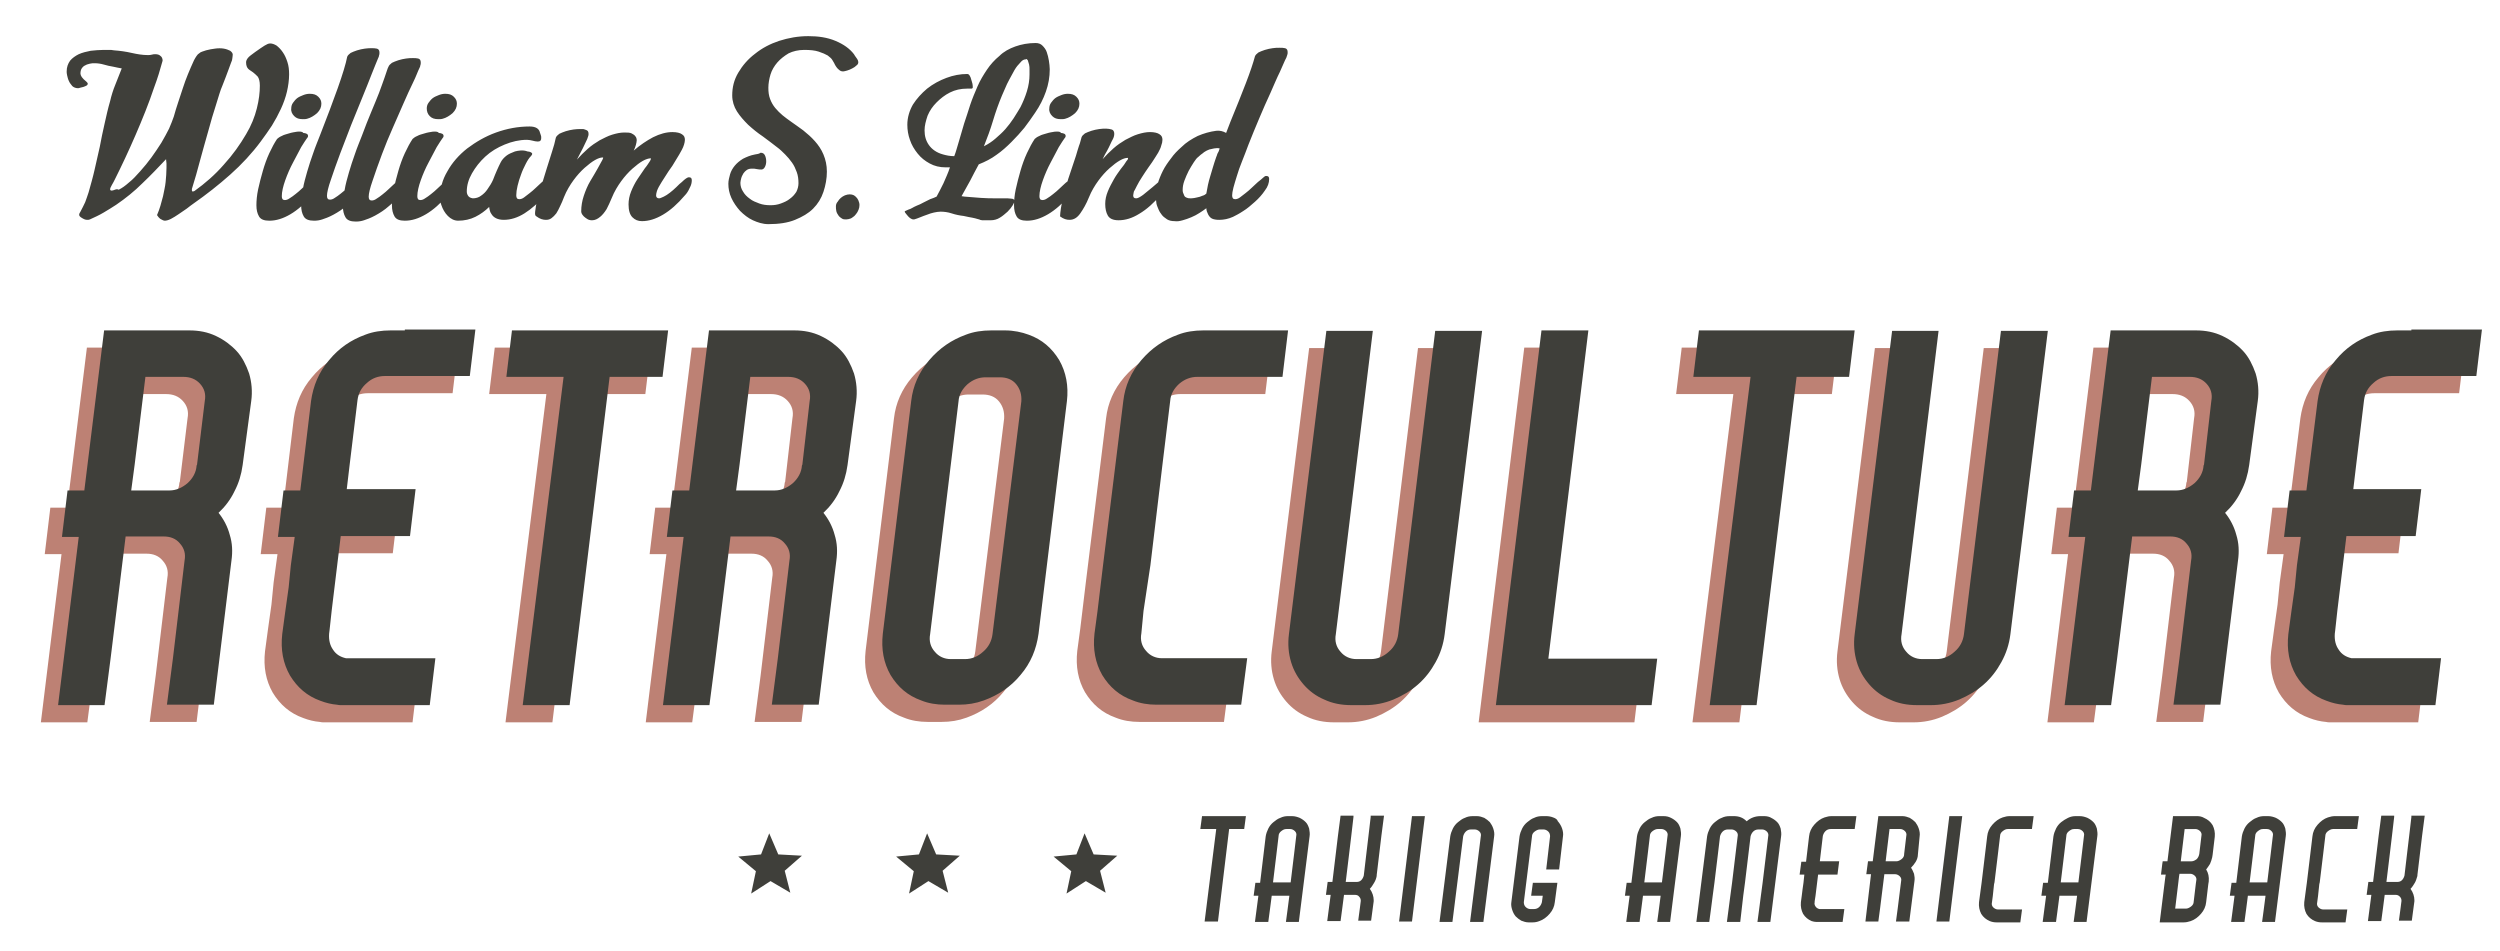 <?xml version="1.0" encoding="utf-8"?>
<!-- Generator: Adobe Illustrator 19.0.0, SVG Export Plug-In . SVG Version: 6.00 Build 0)  -->
<svg version="1.1" id="Layer_1" xmlns="http://www.w3.org/2000/svg" xmlns:xlink="http://www.w3.org/1999/xlink" x="0px" y="0px"
	 viewBox="0 0 581.1 221.1" style="enable-background:new 0 0 581.1 221.1;" xml:space="preserve">
<path style="fill:#3F3F3A;" d="M560.3,206.6c0.4-0.4,0.7-0.9,1-1.4c0.3-0.5,0.4-1,0.6-1.6c0-0.1,0-0.1,0-0.2l1.1-9.2l0.6-4.6h-3.1
	l0,0.3l-0.5,4.3l-0.5,4.2l-0.6,5.1c-0.1,0.4-0.3,0.8-0.6,1.1c-0.3,0.3-0.7,0.4-1.1,0.4h-2.5l0.8-6.6l0.5-4.2l0.5-4.3l0-0.3h-3
	l-0.6,4.6l-1.3,10.8h-1.1l-0.4,3h1.1l-0.8,6.1h3.1l0.4-3l0.4-3.1h2.5c0.4,0,0.7,0.1,1,0.4s0.4,0.6,0.4,1l-0.2,1.6l-0.4,3h3l0.6-4.5
	c0-0.1,0-0.2,0-0.3C561.2,208.4,560.9,207.4,560.3,206.6 M539.1,205.5l0.1-0.4l0.8-6.6l0.5-4.2c0-0.4,0.2-0.8,0.6-1.1
	c0.4-0.3,0.8-0.5,1.2-0.5h5.6l0.4-3h-5.5c-0.6,0-1.1,0.1-1.7,0.3c-0.9,0.3-1.7,0.9-2.4,1.7c-0.7,0.8-1.1,1.7-1.2,2.7l-1.3,10.8
	l-0.4,3l-0.2,1.5c-0.1,1,0.1,1.9,0.5,2.7c0.5,0.8,1.1,1.3,2,1.7c0.5,0.2,1,0.3,1.6,0.3h5.5l0.4-3H540c-0.4,0-0.8-0.2-1.1-0.5
	c-0.3-0.3-0.4-0.7-0.3-1.1l0.2-1.5L539.1,205.5z M527.8,198.5l-0.8,6.6h-4.1l0.8-6.6l0.5-4.2c0-0.4,0.2-0.8,0.6-1.1
	c0.4-0.3,0.7-0.5,1.2-0.5h0.9c0.5,0,0.8,0.2,1.1,0.5c0.3,0.3,0.4,0.7,0.3,1.1L527.8,198.5z M526.3,189.7c-0.6,0-1.2,0.1-1.8,0.4
	c-0.6,0.2-1.1,0.6-1.6,1c-0.5,0.4-0.9,0.9-1.2,1.5c-0.3,0.6-0.5,1.2-0.6,1.8l-1.3,10.8h-1.1l-0.4,3h1.1l-0.8,6.1h3.1l0.4-3l0.4-3.1
	h4.1l-0.4,3.1l-0.4,3h3l2.5-19.9c0.1-0.6,0-1.2-0.1-1.8c-0.2-0.6-0.4-1.1-0.8-1.5c-0.4-0.4-0.8-0.7-1.4-1c-0.5-0.2-1.1-0.4-1.8-0.4
	H526.3z M511.2,198.5L511.2,198.5c-0.1,0.5-0.3,0.9-0.6,1.2c-0.4,0.3-0.8,0.5-1.2,0.5h-2.5l0.2-1.7l0.7-5.8h2.5
	c0.4,0,0.8,0.2,1.1,0.5c0.3,0.3,0.4,0.7,0.3,1.1L511.2,198.5z M510.4,205.4L510.4,205.4l-0.5,4.2c0,0.4-0.2,0.8-0.6,1.1
	c-0.4,0.3-0.8,0.5-1.2,0.5h-2.5l0.7-5.8l0.2-1.7l0.1-0.6h2.5c0.4,0,0.8,0.2,1.1,0.5c0.3,0.3,0.4,0.7,0.3,1.1L510.4,205.4z
	 M510.7,189.7h-2.5h-3.1l-1.3,10.5h-1.1l-0.1,0.6l-0.3,2.5h1.1l-0.1,0.6l-1.3,10.5h3h2.5c0.6,0,1.1-0.1,1.7-0.3
	c0.9-0.3,1.7-0.9,2.4-1.7c0.7-0.8,1.1-1.7,1.2-2.7l0.5-4.2l0.1-0.6c0.1-1.1-0.1-2-0.6-2.8c0.3-0.4,0.6-0.8,0.9-1.3
	c0.2-0.5,0.4-1,0.5-1.5l0.1-0.6l0.5-4.2c0.1-1-0.1-1.9-0.5-2.7c-0.5-0.8-1.1-1.3-2-1.7C511.8,189.8,511.2,189.7,510.7,189.7
	 M483.9,198.5l-0.8,6.6H479l0.8-6.6l0.5-4.2c0-0.4,0.2-0.8,0.6-1.1c0.4-0.3,0.7-0.5,1.2-0.5h0.9c0.4,0,0.8,0.2,1.1,0.5
	c0.3,0.3,0.4,0.7,0.3,1.1L483.9,198.5z M482.5,189.7c-0.6,0-1.2,0.1-1.8,0.4s-1.1,0.6-1.6,1c-0.5,0.4-0.9,0.9-1.2,1.5
	c-0.3,0.6-0.5,1.2-0.6,1.8l-1.3,10.8h-1.1l-0.4,3h1.1l-0.8,6.1h3.1l0.4-3l0.4-3.1h4.1l-0.4,3.1l-0.4,3h3l2.5-19.9
	c0.1-0.6,0-1.2-0.1-1.8c-0.2-0.6-0.4-1.1-0.8-1.5c-0.4-0.4-0.8-0.7-1.4-1c-0.5-0.2-1.1-0.4-1.8-0.4H482.5z M463.5,205.5l0.1-0.4
	l0.8-6.6l0.5-4.2c0-0.4,0.2-0.8,0.6-1.1c0.4-0.3,0.7-0.5,1.2-0.5h5.6l0.4-3h-5.5c-0.6,0-1.1,0.1-1.7,0.3c-0.9,0.3-1.7,0.9-2.4,1.7
	c-0.7,0.8-1.1,1.7-1.2,2.7l-1.3,10.8l-0.4,3l-0.2,1.5c-0.1,1,0.1,1.9,0.5,2.7c0.5,0.8,1.1,1.3,2,1.7c0.5,0.2,1,0.3,1.6,0.3h5.5
	l0.4-3h-5.6c-0.4,0-0.8-0.2-1.1-0.5c-0.3-0.3-0.4-0.7-0.3-1.1l0.2-1.5L463.5,205.5z M453.1,189.7l-3,24.5h3l3-24.5H453.1z
	 M438.3,200.2l0.2-1.7l0.7-5.8h2.5c0.4,0,0.8,0.2,1.1,0.5c0.3,0.3,0.4,0.7,0.3,1.1l-0.5,4.2l0,0.1c0,0.4-0.2,0.8-0.6,1.1
	c-0.4,0.3-0.8,0.5-1.2,0.5H438.3z M446.2,194.4c0.1-0.6,0-1.2-0.2-1.8c-0.2-0.6-0.5-1.1-0.8-1.5c-0.4-0.4-0.8-0.7-1.3-1
	c-0.5-0.2-1.1-0.4-1.7-0.4h-5.6l-1.3,10.5h-1.1l-0.4,3h1.1l-1.3,11h3l0.4-3l1-8h2.5c0.4,0,0.8,0.2,1.1,0.5c0.3,0.3,0.4,0.7,0.3,1.1
	l-0.8,6.4l-0.4,3h3.1l1.2-9.4c0.1-0.6,0-1.2-0.1-1.7c-0.2-0.5-0.4-1-0.7-1.4c0.4-0.4,0.8-0.9,1.1-1.4c0.3-0.5,0.5-1.1,0.5-1.7
	L446.2,194.4z M426.7,189.7h-0.9c-0.6,0-1.1,0.1-1.7,0.3c-0.9,0.3-1.7,0.9-2.4,1.7c-0.7,0.8-1.1,1.7-1.2,2.7l-0.7,5.9h-1.1l-0.4,3
	h1.1l-0.2,1.9l-0.2,1.4l-0.2,1.6l-0.2,1.5c-0.1,1,0.1,1.9,0.5,2.7c0.5,0.8,1.1,1.3,2,1.7c0.4,0.1,0.7,0.2,1.1,0.2c0.1,0,0.2,0,0.3,0
	h0.2h2.5h3.1v0l0.4-3h-3h-2.8c-0.4-0.1-0.7-0.3-0.9-0.6c-0.2-0.3-0.3-0.6-0.2-1l0-0.2l0.2-1.3l0.6-4.9h2.5h1.7h0.3l0.4-3.1h-0.3
	h-1.7h-2.5l0.2-1.7l0.5-4.2c0.1-0.4,0.3-0.8,0.6-1.1c0.3-0.3,0.7-0.5,1.2-0.5h0.9h4.4h0.3l0.4-3H426.7z M410.1,189.7h-0.9
	c-1.2,0-2.3,0.4-3.2,1.2c-0.8-0.8-1.7-1.2-3-1.2h-0.9c-0.7,0-1.3,0.1-1.9,0.4c-0.6,0.2-1.1,0.6-1.6,1c-0.5,0.4-0.9,0.9-1.2,1.5
	s-0.5,1.2-0.6,1.8l-2.5,19.9h3l0.4-3l0.4-3.1l0.4-3l0.8-6.6l0.5-4.2c0.1-0.4,0.3-0.8,0.6-1.1c0.3-0.3,0.7-0.5,1.2-0.5h0.9
	c0.4,0,0.8,0.2,1.1,0.5c0.3,0.3,0.4,0.7,0.3,1.1l-1.3,10.8l-0.4,3l-0.8,6.1h3.1l0.7-6.1l0.4-3l1.3-10.8c0.1-0.4,0.3-0.8,0.6-1.1
	c0.3-0.3,0.7-0.5,1.2-0.5h0.9c0.4,0,0.8,0.2,1.1,0.5c0.3,0.3,0.4,0.7,0.3,1.1l-0.5,4.2l-0.8,6.6l-0.4,3l-0.4,3.1l-0.4,3h3l2.5-19.9
	c0.1-0.6,0-1.2-0.1-1.8c-0.2-0.6-0.4-1.1-0.8-1.5c-0.4-0.4-0.8-0.7-1.4-1C411.4,189.9,410.8,189.7,410.1,189.7 M387.1,198.5
	l-0.8,6.6h-4.1l0.8-6.6l0.5-4.2c0-0.4,0.2-0.8,0.6-1.1c0.4-0.3,0.8-0.5,1.2-0.5h0.9c0.4,0,0.8,0.2,1.1,0.5c0.3,0.3,0.4,0.7,0.3,1.1
	L387.1,198.5z M385.7,189.7c-0.6,0-1.2,0.1-1.8,0.4c-0.6,0.2-1.1,0.6-1.6,1c-0.5,0.4-0.9,0.9-1.2,1.5s-0.5,1.2-0.6,1.8l-1.3,10.8
	h-1.1l-0.4,3h1.1l-0.8,6.1h3.1l0.4-3l0.4-3.1h4.1l-0.4,3.1l-0.4,3h3l2.5-19.9c0.1-0.6,0-1.2-0.1-1.8c-0.2-0.6-0.4-1.1-0.8-1.5
	c-0.4-0.4-0.8-0.7-1.4-1s-1.1-0.4-1.8-0.4H385.7z M361,190c-0.5-0.2-1.1-0.3-1.6-0.3h-0.9c-0.7,0-1.3,0.1-1.9,0.4
	c-0.6,0.2-1.1,0.6-1.6,1c-0.5,0.4-0.9,0.9-1.2,1.5c-0.3,0.6-0.5,1.2-0.6,1.8l-1.9,15.3c-0.1,0.6,0,1.2,0.2,1.8
	c0.2,0.6,0.4,1,0.8,1.5c0.4,0.4,0.8,0.7,1.3,1c0.5,0.2,1.1,0.4,1.7,0.4h0.9c0.6,0,1.1-0.1,1.6-0.3c0.9-0.3,1.7-0.9,2.4-1.7
	c0.7-0.8,1.1-1.7,1.2-2.7l0.6-4.5h-0.9h-2.1h-2.7l-0.4,3h2.7l-0.2,1.5c-0.1,0.4-0.3,0.8-0.6,1.1c-0.3,0.3-0.7,0.5-1.2,0.5h-0.9
	c-0.4,0-0.8-0.2-1.1-0.5c-0.3-0.3-0.4-0.7-0.4-1.1l1.9-15.3c0-0.4,0.2-0.8,0.6-1.1c0.4-0.3,0.8-0.5,1.2-0.5h0.9
	c0.4,0,0.8,0.2,1.1,0.5c0.3,0.3,0.4,0.7,0.4,1.1l-0.9,7.7h2.1h0.9l0.9-7.7c0.1-0.6,0-1.2-0.2-1.8c-0.2-0.6-0.5-1.1-0.9-1.6
	c-0.1-0.1-0.1-0.1-0.1-0.1c0.1,0.1,0.1,0.1,0.2,0.2c0.1,0.1,0.1,0.1,0.1,0.1c0,0-0.1-0.1-0.3-0.3C362,190.5,361.6,190.2,361,190
	 M343.3,189.7h-0.9c-0.7,0-1.3,0.1-1.9,0.4c-0.6,0.2-1.1,0.6-1.6,1c-0.5,0.4-0.9,0.9-1.2,1.5s-0.5,1.2-0.6,1.8l-2.5,19.9h3l2.5-19.9
	c0.1-0.4,0.3-0.8,0.6-1.1c0.3-0.3,0.7-0.5,1.2-0.5h0.9c0.4,0,0.8,0.2,1.1,0.5c0.3,0.3,0.4,0.7,0.3,1.1l-2.5,19.9h3.1l2.5-19.9
	c0.1-0.6,0-1.2-0.2-1.8c-0.2-0.6-0.5-1.1-0.8-1.5c-0.4-0.4-0.8-0.7-1.3-1C344.5,189.9,343.9,189.7,343.3,189.7 M328.2,189.7l-3,24.5
	h3l3-24.5H328.2z M318.4,206.6c0.4-0.4,0.7-0.9,1-1.4c0.3-0.5,0.5-1,0.6-1.6c0-0.1,0-0.1,0-0.2l1.1-9.2l0.6-4.6h-3.1l0,0.3l-0.5,4.3
	l-0.5,4.2l-0.6,5.1c-0.1,0.4-0.3,0.8-0.6,1.1c-0.3,0.3-0.7,0.4-1.1,0.4h-2.5l0.8-6.6l0.5-4.2l0.5-4.3l0-0.3h-3l-0.6,4.6l-1.3,10.8
	h-1.1l-0.4,3h1.1l-0.8,6.1h3.1l0.4-3l0.4-3.1h2.5c0.4,0,0.8,0.1,1,0.4c0.3,0.3,0.4,0.6,0.4,1l-0.2,1.6l-0.4,3h3l0.6-4.5
	c0-0.1,0-0.2,0-0.3C319.3,208.4,319,207.4,318.4,206.6 M300.8,198.5l-0.8,6.6h-4.1l0.8-6.6l0.5-4.2c0-0.4,0.2-0.8,0.6-1.1
	c0.4-0.3,0.7-0.5,1.2-0.5h0.9c0.4,0,0.8,0.2,1.1,0.5c0.3,0.3,0.4,0.7,0.3,1.1L300.8,198.5z M299.4,189.7c-0.6,0-1.2,0.1-1.8,0.4
	c-0.6,0.2-1.1,0.6-1.6,1c-0.5,0.4-0.9,0.9-1.2,1.5c-0.3,0.6-0.5,1.2-0.6,1.8l-1.3,10.8h-1.1l-0.4,3h1.1l-0.8,6.1h3.1l0.4-3l0.4-3.1
	h4.1l-0.4,3.1l-0.4,3h3l2.5-19.9c0.1-0.6,0-1.2-0.1-1.8c-0.2-0.6-0.4-1.1-0.8-1.5c-0.4-0.4-0.8-0.7-1.4-1c-0.5-0.2-1.1-0.4-1.8-0.4
	H299.4z M286.3,189.7H285h-1.8h-1.8h-2l-0.4,3h3h0.7l-2.7,21.5h3.1l2.6-21.5h3.2h0.3l0.4-3H286.3z M254.2,198.6l-2.1-4.9l-1.9,4.9
	l-5.3,0.5l4.1,3.4l-1.1,5.2l4.5-2.9l4.6,2.7l-1.3-5.1l4-3.5L254.2,198.6z M217.6,198.6l-2.1-4.9l-1.9,4.9l-5.3,0.5l4.1,3.4l-1.1,5.2
	l4.5-2.9l4.6,2.7l-1.3-5.1l4-3.5L217.6,198.6z M180.9,198.6l-2.1-4.9l-1.9,4.9l-5.3,0.5l4.1,3.4l-1.1,5.2l4.5-2.9l4.6,2.7l-1.3-5.1
	l4-3.5L180.9,198.6z"/>
<path style="fill:#BD8174;" d="M556.5,80.8h-3.3c-2.1,0-4.1,0.3-5.9,1c-3.3,1.2-6.1,3.1-8.4,5.9c-2.4,2.8-3.7,6-4.2,9.5l-2.6,20.8
	h-3.9l-1.3,10.8h3.9l-0.9,6.6l-0.5,5.1l-0.8,5.7l-0.7,5.2c-0.4,3.6,0.2,6.8,1.8,9.6c1.7,2.8,4,4.8,7.1,5.9c1.3,0.5,2.6,0.8,3.8,0.9
	c0.4,0.1,0.7,0.1,0.9,0.1h0.8h8.9h10.9v-0.1l1.3-10.8h-10.8h-10c-1.3-0.3-2.3-0.9-3-2c-0.7-1-1-2.2-0.9-3.7l0.1-0.8l0.5-4.6
	l2.1-17.3h9h6.1h1l1.3-10.9h-1h-6.1H543l0.7-5.9l1.8-14.8c0.2-1.6,0.9-2.9,2.2-4c1.2-1.1,2.6-1.6,4.2-1.6h3.2h15.5h1l1.3-10.8H556.5
	z M492.9,118l0.8-6l2.5-20.4h8.8c1.6,0,2.9,0.5,3.9,1.6c1,1.1,1.4,2.4,1.1,4l-1.7,14.8l-0.1,0.2c-0.1,1.6-0.9,3-2.1,4.1
	c-1.3,1.1-2.7,1.7-4.2,1.7H492.9z M520.8,97.2c0.3-2.2,0.1-4.4-0.5-6.4c-0.7-2-1.6-3.8-2.9-5.2c-1.3-1.4-2.9-2.6-4.8-3.5
	c-1.9-0.9-3.9-1.3-6.2-1.3h-19.8L482,118h-3.9l-1.3,10.8h3.9l-4.8,39.1h10.8l1.4-10.8l3.5-28.4h8.9c1.5,0,2.8,0.5,3.7,1.6
	c1,1.1,1.4,2.4,1.1,4l-2.7,22.7l-1.4,10.8h10.9l4.1-33.5c0.3-2.1,0.2-4.1-0.4-6c-0.5-1.9-1.4-3.6-2.6-5.1c1.5-1.4,2.8-3.1,3.7-5
	c1-1.9,1.6-3.9,1.9-6.1L520.8,97.2z M444.8,167.9c2.2,0,4.4-0.4,6.6-1.3c2.1-0.9,4-2,5.7-3.5c1.7-1.5,3-3.2,4.1-5.2
	c1.1-2,1.8-4.1,2.1-6.5l8.7-70.5h-10.9l-8.6,70.5c-0.2,1.6-0.9,3-2.2,4.1c-1.2,1.1-2.6,1.7-4.2,1.7h-3.3c-1.5,0-2.8-0.6-3.7-1.7
	c-1-1.1-1.4-2.5-1.1-4.1l8.6-70.5h-10.8l-8.7,70.5c-0.3,2.3-0.1,4.5,0.5,6.5c0.6,2,1.6,3.7,2.9,5.2c1.3,1.5,2.9,2.7,4.8,3.5
	c1.9,0.9,4,1.3,6.3,1.3H444.8z M414.9,80.8h-4.3h-6.4h-6.3h-7l-1.3,10.8h10.8h2.5l-9.5,76.3h10.9l9.3-76.3h11.2h1l1.3-10.8H414.9z
	 M343.7,167.9h36.2l1.3-10.8h-25.3l9.3-76.3h-10.9L343.7,167.9z M313.3,167.9c2.2,0,4.4-0.4,6.6-1.3c2.1-0.9,4-2,5.7-3.5
	c1.7-1.5,3-3.2,4.1-5.2c1.1-2,1.8-4.1,2.1-6.5l8.7-70.5h-10.9l-8.6,70.5c-0.2,1.6-0.9,3-2.2,4.1c-1.2,1.1-2.6,1.7-4.2,1.7h-3.3
	c-1.5,0-2.8-0.6-3.7-1.7c-1-1.1-1.4-2.5-1.1-4.1l8.6-70.5h-10.8l-8.7,70.5c-0.3,2.3-0.1,4.5,0.5,6.5c0.6,2,1.6,3.7,2.9,5.2
	c1.3,1.5,2.9,2.7,4.8,3.5c1.9,0.9,4,1.3,6.3,1.3H313.3z M263.2,136.7l0.2-1.3l2.8-23.4l1.8-14.8c0.1-1.6,0.9-2.9,2.1-4
	c1.3-1.1,2.7-1.6,4.2-1.6h19.8l1.3-10.8h-19.7c-2.1,0-4.1,0.3-5.9,1c-3.3,1.2-6.1,3.1-8.5,5.9c-2.4,2.8-3.8,6-4.2,9.5l-4.7,38.1
	l-1.3,10.8l-0.7,5.2c-0.4,3.6,0.2,6.8,1.8,9.6c1.7,2.8,4,4.8,7.1,5.9c1.7,0.7,3.6,1,5.5,1h19.7l1.4-10.8h-19.8
	c-1.5,0-2.8-0.6-3.7-1.7c-1-1.1-1.4-2.5-1.1-4.1l0.5-5.2L263.2,136.7z M226.7,151.4c-0.2,1.6-0.9,3-2.2,4.1
	c-1.2,1.1-2.6,1.7-4.2,1.7H217c-1.5,0-2.8-0.6-3.7-1.7c-1-1.1-1.4-2.5-1.1-4.1l6.6-54.1c0.1-1.6,0.9-2.9,2.1-4
	c1.3-1.1,2.7-1.6,4.2-1.6h3.3c1.6,0,2.9,0.5,3.8,1.6c0.9,1.1,1.3,2.4,1.2,4L226.7,151.4z M229.6,80.8h-3.2c-2.1,0-4.1,0.3-5.9,1
	c-3.3,1.2-6.1,3.1-8.5,5.9c-2.4,2.8-3.8,6-4.2,9.5l-6.6,54.1c-0.4,3.6,0.2,6.8,1.8,9.6c1.7,2.8,4,4.8,7.1,5.9c1.7,0.7,3.6,1,5.5,1
	h3.3c2,0,3.9-0.3,5.8-1c3.3-1.2,6.2-3.1,8.5-5.9c2.4-2.8,3.7-6,4.2-9.6l6.6-54.1c0.4-3.5-0.2-6.7-1.8-9.5c-1.7-2.8-4-4.8-7.1-5.9
	C233.5,81.2,231.6,80.8,229.6,80.8 M167.1,118l0.8-6l2.5-20.4h8.8c1.6,0,2.9,0.5,3.9,1.6c1,1.1,1.4,2.4,1.1,4l-1.7,14.8l-0.1,0.2
	c-0.1,1.6-0.9,3-2.1,4.1c-1.3,1.1-2.7,1.7-4.2,1.7H167.1z M195,97.2c0.3-2.2,0.1-4.4-0.5-6.4c-0.7-2-1.6-3.8-2.9-5.2
	c-1.3-1.4-2.9-2.6-4.8-3.5c-1.9-0.9-3.9-1.3-6.2-1.3h-19.8l-4.6,37.2h-3.9l-1.3,10.8h3.9l-4.8,39.1h10.8l1.4-10.8l3.5-28.4h8.9
	c1.5,0,2.8,0.5,3.7,1.6c1,1.1,1.4,2.4,1.1,4l-2.7,22.7l-1.4,10.8h10.9l4.1-33.5c0.3-2.1,0.2-4.1-0.4-6c-0.5-1.9-1.4-3.6-2.6-5.1
	c1.5-1.4,2.8-3.1,3.7-5c1-1.9,1.6-3.9,1.9-6.1L195,97.2z M139.1,80.8h-4.3h-6.4H122h-7l-1.3,10.8h10.8h2.5l-9.5,76.3h10.9l9.3-76.3
	H149h1l1.3-10.8H139.1z M90.1,80.8h-3.3c-2.1,0-4.1,0.3-5.9,1c-3.3,1.2-6.1,3.1-8.4,5.9c-2.4,2.8-3.7,6-4.2,9.5L65.8,118h-3.9
	l-1.3,10.8h3.9l-0.9,6.6l-0.5,5.1l-0.8,5.7l-0.7,5.2c-0.4,3.6,0.2,6.8,1.8,9.6c1.7,2.8,4,4.8,7.1,5.9c1.3,0.5,2.6,0.8,3.8,0.9
	c0.4,0.1,0.7,0.1,0.9,0.1h0.8H85h10.9v-0.1l1.3-10.8H86.4h-10c-1.3-0.3-2.3-0.9-3-2c-0.7-1-1-2.2-0.9-3.7l0.1-0.8l0.5-4.6l2.1-17.3
	h9h6.1h1l1.3-10.9h-1h-6.1h-8.9l0.7-5.9l1.8-14.8c0.2-1.6,0.9-2.9,2.2-4c1.2-1.1,2.6-1.6,4.2-1.6h3.2h15.5h1l1.3-10.8H90.1z
	 M26.5,118l0.8-6l2.5-20.4h8.8c1.6,0,2.9,0.5,3.9,1.6c1,1.1,1.4,2.4,1.1,4L41.8,112l-0.1,0.2c-0.1,1.6-0.9,3-2.1,4.1
	c-1.3,1.1-2.7,1.7-4.2,1.7H26.5z M54.4,97.2c0.3-2.2,0.1-4.4-0.5-6.4c-0.7-2-1.6-3.8-2.9-5.2c-1.3-1.4-2.9-2.6-4.8-3.5
	c-1.9-0.9-3.9-1.3-6.2-1.3H20.2L15.6,118h-3.9l-1.3,10.8h3.9l-4.8,39.1h10.8l1.4-10.8l3.5-28.4h8.9c1.5,0,2.8,0.5,3.7,1.6
	c1,1.1,1.4,2.4,1.1,4l-2.7,22.7l-1.4,10.8h10.9l4.1-33.5c0.3-2.1,0.2-4.1-0.4-6c-0.5-1.9-1.4-3.6-2.6-5.1c1.5-1.4,2.8-3.1,3.7-5
	c1-1.9,1.6-3.9,1.9-6.1L54.4,97.2z"/>
<path id="XMLID_285_" style="fill:#3F3F3A;" d="M560.5,76.8h-3.3c-2.1,0-4.1,0.3-5.9,1c-3.3,1.2-6.1,3.1-8.4,5.9
	c-2.4,2.8-3.7,6-4.2,9.5l-2.6,20.8h-3.9l-1.3,10.8h3.9l-0.9,6.6l-0.5,5.1l-0.8,5.7l-0.7,5.2c-0.4,3.6,0.2,6.8,1.8,9.6
	c1.7,2.8,4,4.8,7.1,5.9c1.3,0.5,2.6,0.8,3.8,0.9c0.4,0.1,0.7,0.1,0.9,0.1h0.8h8.9h10.9v-0.1l1.3-10.8h-10.8h-10
	c-1.3-0.3-2.3-0.9-3-2c-0.7-1-1-2.2-0.9-3.7l0.1-0.8l0.5-4.6l2.1-17.3h9h6.1h1l1.3-10.9h-1h-6.1H547l0.7-5.9l1.8-14.8
	c0.2-1.6,0.9-2.9,2.2-4c1.2-1.1,2.6-1.6,4.2-1.6h3.2h15.5h1l1.3-10.8H560.5z M496.9,114l0.8-6l2.5-20.4h8.8c1.6,0,2.9,0.5,3.9,1.6
	c1,1.1,1.4,2.4,1.1,4l-1.7,14.8l-0.1,0.2c-0.1,1.6-0.9,3-2.1,4.1c-1.3,1.1-2.7,1.7-4.2,1.7H496.9z M524.8,93.2
	c0.3-2.2,0.1-4.4-0.5-6.4c-0.7-2-1.6-3.8-2.9-5.2c-1.3-1.4-2.9-2.6-4.8-3.5c-1.9-0.9-3.9-1.3-6.2-1.3h-19.8L486,114h-3.9l-1.3,10.8
	h3.9l-4.8,39.1h10.8l1.4-10.8l3.5-28.4h8.9c1.5,0,2.8,0.5,3.7,1.6c1,1.1,1.4,2.4,1.1,4l-2.7,22.7l-1.4,10.8h10.9l4.1-33.5
	c0.3-2.1,0.2-4.1-0.4-6c-0.5-1.9-1.4-3.6-2.6-5.1c1.5-1.4,2.8-3.1,3.7-5c1-1.9,1.6-3.9,1.9-6.1L524.8,93.2z M448.8,163.9
	c2.2,0,4.4-0.4,6.6-1.3c2.1-0.9,4-2,5.7-3.5c1.7-1.5,3-3.2,4.1-5.2c1.1-2,1.8-4.1,2.1-6.5l8.7-70.5h-10.9l-8.6,70.5
	c-0.2,1.6-0.9,3-2.2,4.1c-1.2,1.1-2.6,1.7-4.2,1.7h-3.3c-1.5,0-2.8-0.6-3.7-1.7c-1-1.1-1.4-2.5-1.1-4.1l8.6-70.5h-10.8l-8.7,70.5
	c-0.3,2.3-0.1,4.5,0.5,6.5c0.6,2,1.6,3.7,2.9,5.2c1.3,1.5,2.9,2.7,4.8,3.5c1.9,0.9,4,1.3,6.3,1.3H448.8z M418.9,76.8h-4.3h-6.4h-6.3
	h-7l-1.3,10.8h10.8h2.5l-9.5,76.3h10.9l9.3-76.3h11.2h1l1.3-10.8H418.9z M347.7,163.9h36.2l1.3-10.8h-25.3l9.3-76.3h-10.9
	L347.7,163.9z M317.3,163.9c2.2,0,4.4-0.4,6.6-1.3c2.1-0.9,4-2,5.7-3.5c1.7-1.5,3-3.2,4.1-5.2c1.1-2,1.8-4.1,2.1-6.5l8.7-70.5h-10.9
	l-8.6,70.5c-0.2,1.6-0.9,3-2.2,4.1c-1.2,1.1-2.6,1.7-4.2,1.7h-3.3c-1.5,0-2.8-0.6-3.7-1.7c-1-1.1-1.4-2.5-1.1-4.1l8.6-70.5h-10.8
	l-8.7,70.5c-0.3,2.3-0.1,4.5,0.5,6.5c0.6,2,1.6,3.7,2.9,5.2c1.3,1.5,2.9,2.7,4.8,3.5c1.9,0.9,4,1.3,6.3,1.3H317.3z M267.2,132.7
	l0.2-1.3l2.8-23.4l1.8-14.8c0.1-1.6,0.9-2.9,2.1-4c1.3-1.1,2.7-1.6,4.2-1.6h19.8l1.3-10.8h-19.7c-2.1,0-4.1,0.3-5.9,1
	c-3.3,1.2-6.1,3.1-8.5,5.9c-2.4,2.8-3.8,6-4.2,9.5l-4.7,38.1l-1.3,10.8l-0.7,5.2c-0.4,3.6,0.2,6.8,1.8,9.6c1.7,2.8,4,4.8,7.1,5.9
	c1.7,0.7,3.6,1,5.5,1h19.7l1.4-10.8h-19.8c-1.5,0-2.8-0.6-3.7-1.7c-1-1.1-1.4-2.5-1.1-4.1l0.5-5.2L267.2,132.7z M230.7,147.4
	c-0.2,1.6-0.9,3-2.2,4.1c-1.2,1.1-2.6,1.7-4.2,1.7H221c-1.5,0-2.8-0.6-3.7-1.7c-1-1.1-1.4-2.5-1.1-4.1l6.6-54.1
	c0.1-1.6,0.9-2.9,2.1-4c1.3-1.1,2.7-1.6,4.2-1.6h3.3c1.6,0,2.9,0.5,3.8,1.6c0.9,1.1,1.3,2.4,1.2,4L230.7,147.4z M233.6,76.8h-3.2
	c-2.1,0-4.1,0.3-5.9,1c-3.3,1.2-6.1,3.1-8.5,5.9c-2.4,2.8-3.8,6-4.2,9.5l-6.6,54.1c-0.4,3.6,0.2,6.8,1.8,9.6c1.7,2.8,4,4.8,7.1,5.9
	c1.7,0.7,3.6,1,5.5,1h3.3c2,0,3.9-0.3,5.8-1c3.3-1.2,6.2-3.1,8.5-5.9c2.4-2.8,3.7-6,4.2-9.6l6.6-54.1c0.4-3.5-0.2-6.7-1.8-9.5
	c-1.7-2.8-4-4.8-7.1-5.9C237.5,77.2,235.6,76.8,233.6,76.8 M171.1,114l0.8-6l2.5-20.4h8.8c1.6,0,2.9,0.5,3.9,1.6
	c1,1.1,1.4,2.4,1.1,4l-1.7,14.8l-0.1,0.2c-0.1,1.6-0.9,3-2.1,4.1c-1.3,1.1-2.7,1.7-4.2,1.7H171.1z M199,93.2
	c0.3-2.2,0.1-4.4-0.5-6.4c-0.7-2-1.6-3.8-2.9-5.2c-1.3-1.4-2.9-2.6-4.8-3.5c-1.9-0.9-3.9-1.3-6.2-1.3h-19.8l-4.6,37.2h-3.9
	l-1.3,10.8h3.9l-4.8,39.1h10.8l1.4-10.8l3.5-28.4h8.9c1.5,0,2.8,0.5,3.7,1.6c1,1.1,1.4,2.4,1.1,4l-2.7,22.7l-1.4,10.8h10.9l4.1-33.5
	c0.3-2.1,0.2-4.1-0.4-6c-0.5-1.9-1.4-3.6-2.6-5.1c1.5-1.4,2.8-3.1,3.7-5c1-1.9,1.6-3.9,1.9-6.1L199,93.2z M143.1,76.8h-4.3h-6.4H126
	h-7l-1.3,10.8h10.8h2.5l-9.5,76.3h10.9l9.3-76.3H153h1l1.3-10.8H143.1z M94.1,76.8h-3.3c-2.1,0-4.1,0.3-5.9,1
	c-3.3,1.2-6.1,3.1-8.4,5.9c-2.4,2.8-3.7,6-4.2,9.5L69.8,114h-3.9l-1.3,10.8h3.9l-0.9,6.6l-0.5,5.1l-0.8,5.7l-0.7,5.2
	c-0.4,3.6,0.2,6.8,1.8,9.6c1.7,2.8,4,4.8,7.1,5.9c1.3,0.5,2.6,0.8,3.8,0.9c0.4,0.1,0.7,0.1,0.9,0.1h0.8H89h10.9v-0.1l1.3-10.8H90.4
	h-10c-1.3-0.3-2.3-0.9-3-2c-0.7-1-1-2.2-0.9-3.7l0.1-0.8l0.5-4.6l2.1-17.3h9h6.1h1l1.3-10.9h-1h-6.1h-8.9l0.7-5.9l1.8-14.8
	c0.2-1.6,0.9-2.9,2.2-4c1.2-1.1,2.6-1.6,4.2-1.6h3.2h15.5h1l1.3-10.8H94.1z M30.5,114l0.8-6l2.5-20.4h8.8c1.6,0,2.9,0.5,3.9,1.6
	c1,1.1,1.4,2.4,1.1,4L45.8,108l-0.1,0.2c-0.1,1.6-0.9,3-2.1,4.1c-1.3,1.1-2.7,1.7-4.2,1.7H30.5z M58.4,93.2c0.3-2.2,0.1-4.4-0.5-6.4
	c-0.7-2-1.6-3.8-2.9-5.2c-1.3-1.4-2.9-2.6-4.8-3.5c-1.9-0.9-3.9-1.3-6.2-1.3H24.2L19.6,114h-3.9l-1.3,10.8h3.9l-4.8,39.1h10.8
	l1.4-10.8l3.5-28.4h8.9c1.5,0,2.8,0.5,3.7,1.6c1,1.1,1.4,2.4,1.1,4l-2.7,22.7l-1.4,10.8h10.9l4.1-33.5c0.3-2.1,0.2-4.1-0.4-6
	c-0.5-1.9-1.4-3.6-2.6-5.1c1.5-1.4,2.8-3.1,3.7-5c1-1.9,1.6-3.9,1.9-6.1L58.4,93.2z"/>
<path style="fill:#3F3F3A;" d="M275.2,45.3c-0.2-0.4-0.3-0.7-0.3-1.1c0-0.7,0.1-1.4,0.4-2.2c0.3-0.8,0.6-1.5,1-2.3
	c0.4-0.7,0.8-1.4,1.2-2s0.7-1,1-1.2c0.4-0.4,0.8-0.7,1.1-0.9c0.3-0.3,0.6-0.4,0.9-0.6c0.3-0.1,0.6-0.3,0.8-0.3
	c0.3-0.1,0.6-0.1,0.9-0.2c0.5-0.1,0.9-0.1,1.3,0c-0.1,0.3-0.2,0.7-0.4,1s-0.2,0.6-0.4,1c-0.6,1.7-1,3.2-1.4,4.5s-0.7,2.7-0.9,4
	c-0.2,0.2-0.5,0.4-0.9,0.5c-0.4,0.2-0.8,0.3-1.3,0.4c-0.4,0.1-0.9,0.2-1.3,0.2c-0.4,0-0.7,0-0.9-0.1
	C275.6,45.9,275.3,45.7,275.2,45.3 M289.6,19.3c-1,2.6-2.2,5.6-3.6,9l-1,2.6c-0.7-0.4-1.5-0.6-2.3-0.5c-1.5,0.2-2.9,0.6-4.3,1.2
	c-1.4,0.7-2.7,1.5-3.8,2.6c-0.9,0.8-1.7,1.6-2.4,2.6c-0.7,0.9-1.4,1.9-1.9,2.9c-0.5,1-0.9,2-1.2,3c-0.3,1-0.4,2-0.4,2.9
	c0,0.3,0,0.5,0,0.8c0,0.3,0.1,0.6,0.1,0.9c0.1,0.5,0.3,0.9,0.5,1.4c0.2,0.5,0.5,0.9,0.8,1.3c0.3,0.4,0.8,0.7,1.2,1
	c0.5,0.3,1.1,0.4,1.7,0.4c0.6,0.1,1.2,0,1.9-0.2c0.7-0.2,1.3-0.4,2-0.7s1.3-0.6,1.9-1s1.1-0.7,1.6-1.1c0,0.5,0.2,1,0.4,1.4
	c0.2,0.4,0.5,0.8,0.9,1c0.4,0.2,1,0.3,1.7,0.3c1,0,2.1-0.2,3.2-0.7c0.6-0.3,1.4-0.7,2.3-1.3c1-0.6,1.9-1.4,2.8-2.2
	c0.9-0.8,1.7-1.7,2.3-2.6c0.7-0.9,1-1.8,1-2.7c0-0.5-0.2-0.7-0.7-0.7c-0.2,0-0.4,0.1-0.7,0.4c-0.3,0.3-0.7,0.6-1.2,1
	c-0.4,0.4-0.9,0.8-1.4,1.3c-0.5,0.5-1,0.9-1.5,1.3c-0.5,0.4-0.9,0.7-1.3,1c-0.4,0.3-0.8,0.4-1.1,0.4c-0.5,0-0.7-0.3-0.7-0.9
	c0-0.4,0.1-1,0.3-1.8c0.2-0.8,0.5-1.7,0.8-2.7c0.3-1,0.7-2.2,1.2-3.4c0.5-1.2,1-2.6,1.5-3.9c0.8-2,1.6-4,2.5-6.1s1.7-4,2.6-5.9
	c0.8-1.8,1.5-3.5,2.2-4.9c0.7-1.5,1.1-2.6,1.5-3.3c0.1-0.2,0.1-0.4,0.2-0.6c0.1-0.2,0.1-0.4,0.1-0.7c0-0.5-0.2-0.8-0.6-0.9
	c-0.4-0.1-0.8-0.1-1.3-0.1c-0.5,0-1,0-1.6,0.1s-1.2,0.2-1.8,0.4c-0.6,0.2-1.1,0.4-1.5,0.6c-0.4,0.3-0.7,0.6-0.8,0.9
	C291.3,14.6,290.6,16.7,289.6,19.3 M270,41.7c-0.6,0.5-1.3,1.1-2.1,1.8c-0.7,0.6-1.5,1.2-2.2,1.8c-0.7,0.5-1.2,0.8-1.6,0.8
	c-0.5,0-0.7-0.2-0.7-0.7c0-0.2,0.1-0.4,0.1-0.6c0-0.2,0.1-0.4,0.3-0.7c0.3-0.6,0.6-1.2,1-1.9c0.4-0.7,0.9-1.4,1.4-2.2
	c0.5-0.7,1-1.5,1.6-2.3c0.5-0.8,1-1.5,1.4-2.2c0.3-0.6,0.6-1.1,0.7-1.6c0.2-0.5,0.3-1,0.3-1.4c0-0.6-0.2-1-0.7-1.3
	c-0.4-0.3-1.2-0.5-2.2-0.5c-0.9,0-1.8,0.2-2.8,0.5c-1,0.3-1.9,0.8-2.9,1.3c-1,0.6-1.9,1.2-2.8,2c-0.9,0.8-1.7,1.6-2.5,2.5
	c0.3-0.7,0.7-1.4,1-1.9c0.3-0.6,0.6-1.1,0.8-1.6c0.2-0.4,0.4-0.9,0.6-1.2c0.2-0.4,0.3-0.8,0.3-1.2c0-0.5-0.2-0.9-0.6-1
	s-0.8-0.2-1.3-0.2c-0.4,0-1,0-1.6,0.1c-0.6,0.1-1.2,0.2-1.8,0.4s-1.1,0.4-1.5,0.6c-0.4,0.3-0.7,0.6-0.8,0.9c-0.2,0.6-0.3,1.3-0.6,2
	c-0.2,0.7-0.5,1.5-0.7,2.3c-0.7,2.1-1.3,3.9-1.8,5.4c-0.5,1.6-0.8,2.9-1.1,4c-0.3,1.1-0.5,2.1-0.6,2.8c-0.1,0.8-0.2,1.4-0.2,1.9
	c0.8,0.6,1.5,0.8,2.2,0.8c1,0,1.8-0.5,2.5-1.5c0.7-1,1.4-2.2,2-3.7c0.6-1.5,1.4-2.8,2.2-3.9c0.8-1.1,1.7-2.1,2.6-2.9
	c0.9-0.8,1.7-1.4,2.4-1.8c0.7-0.4,1.3-0.6,1.8-0.6c0.1,0,0.1,0,0.1,0.1c0,0.2-0.1,0.4-0.4,0.7c-0.3,0.5-0.7,1.1-1.3,1.8
	c-0.5,0.7-1.1,1.5-1.6,2.4s-1,1.8-1.4,2.8c-0.4,1-0.6,1.9-0.6,2.9c0,1.1,0.2,2,0.6,2.7c0.4,0.7,1.2,1.1,2.5,1.1
	c1.6,0,3.2-0.5,4.8-1.5c1.7-1,3.4-2.5,5.1-4.5c0.4-0.4,0.8-1,1.1-1.7c0.4-0.7,0.5-1.3,0.5-1.8c0-0.5-0.2-0.7-0.7-0.7
	C271,40.9,270.6,41.2,270,41.7 M245.2,30.6c-0.6,0.1-1.3,0.2-1.9,0.4c-0.6,0.2-1.2,0.3-1.7,0.6c-0.5,0.2-0.9,0.5-1.1,0.7
	c-0.6,0.9-1.2,2-1.8,3.3c-0.6,1.3-1.1,2.7-1.5,4.1c-0.4,1.4-0.8,2.9-1.1,4.3c-0.3,1.4-0.4,2.7-0.4,3.7c0,1.1,0.2,1.9,0.6,2.6
	c0.4,0.7,1.2,1,2.4,1c1.6,0,3.2-0.5,4.9-1.5c1.7-1,3.4-2.5,5.1-4.5c0.2-0.2,0.4-0.5,0.6-0.8c0.2-0.3,0.4-0.6,0.5-1
	c0.2-0.3,0.3-0.6,0.4-0.9s0.1-0.6,0.1-0.8c0-0.5-0.2-0.7-0.7-0.7c-0.2,0-0.4,0.1-0.7,0.4c-0.3,0.3-0.7,0.6-1.2,1
	c-0.4,0.4-0.9,0.8-1.4,1.3c-0.5,0.5-1,0.9-1.5,1.3c-0.5,0.4-0.9,0.7-1.4,1c-0.4,0.3-0.8,0.4-1.1,0.4c-0.5,0-0.7-0.3-0.7-0.9
	c0-1,0.3-2.3,0.8-3.7c0.5-1.4,1.1-2.8,1.8-4.1c0.7-1.3,1.3-2.5,1.9-3.6c0.6-1,1.1-1.7,1.3-2c0.2-0.2,0.3-0.4,0.3-0.6
	c0-0.2-0.1-0.4-0.3-0.5c-0.2-0.1-0.5-0.2-0.8-0.2C246.4,30.5,245.9,30.6,245.2,30.6 M244.6,27c0.5,0.5,1.1,0.7,2,0.7
	c0.3,0,0.7,0,1-0.1c0.8-0.2,1.6-0.7,2.3-1.3c0.7-0.7,1-1.4,1-2.2c0-0.6-0.2-1.1-0.7-1.6s-1.1-0.7-2-0.7c-0.5,0-1,0.1-1.5,0.3
	c-0.5,0.2-1,0.4-1.4,0.7c-0.4,0.3-0.7,0.7-1,1.1c-0.3,0.4-0.4,0.9-0.4,1.3C243.8,25.9,244.1,26.5,244.6,27 M238.9,14
	c0.1,0.3,0.2,0.6,0.3,1c0.1,0.4,0.1,0.8,0.1,1.2c0,0.4,0,0.8,0,1.1c0,1.3-0.2,2.6-0.6,3.9c-0.4,1.3-0.9,2.5-1.5,3.7
	c-0.5,0.8-1,1.7-1.6,2.6c-0.6,0.9-1.2,1.7-1.9,2.5c-0.7,0.8-1.5,1.5-2.3,2.2s-1.7,1.3-2.7,1.8c0.8-2,1.5-3.9,2.1-5.9
	c0.6-2,1.3-4,2.1-5.9c0.2-0.4,0.4-0.9,0.7-1.6c0.3-0.7,0.6-1.4,1-2.1c0.4-0.7,0.8-1.5,1.2-2.2c0.4-0.7,0.9-1.3,1.4-1.8
	c0.4-0.5,0.8-0.7,1.2-0.7C238.6,13.6,238.7,13.8,238.9,14 M224.8,17.2c-1.6,0-3.2,0.3-4.8,0.9c-1.6,0.6-3.1,1.4-4.5,2.5
	c-1.3,1.1-2.4,2.3-3.3,3.7c-0.8,1.4-1.3,3-1.3,4.7c0,1.2,0.2,2.4,0.6,3.5c0.4,1.2,1,2.2,1.8,3.2c0.8,1,1.7,1.7,2.8,2.3
	c1.1,0.6,2.3,0.9,3.7,0.9h0.5c0.2,0,0.3,0,0.5,0c-0.4,1.3-1,2.5-1.5,3.7c-0.6,1.2-1.1,2.2-1.6,3.1c-0.4,0.2-0.9,0.4-1.5,0.6
	c-0.5,0.3-1.1,0.5-1.6,0.8c-0.5,0.3-1,0.5-1.5,0.7c-0.5,0.2-0.8,0.4-1,0.5c-0.3,0.2-0.6,0.3-0.9,0.4c-0.3,0.1-0.6,0.3-0.9,0.4
	c0,0.2,0.1,0.4,0.3,0.6c0.2,0.2,0.3,0.4,0.5,0.6c0.2,0.2,0.4,0.4,0.6,0.5c0.2,0.1,0.4,0.2,0.5,0.2c0.1,0,0.2,0,0.3,0
	c0.4-0.1,0.9-0.3,1.4-0.5c0.5-0.2,1-0.4,1.6-0.6c0.5-0.2,1.1-0.4,1.6-0.5c0.5-0.1,1-0.2,1.5-0.2c0.8,0,1.7,0.1,2.6,0.4
	c0.9,0.3,1.9,0.5,2.8,0.6c0.8,0.2,1.5,0.3,2,0.4c0.5,0.1,0.9,0.2,1.2,0.3c0.3,0.1,0.5,0.1,0.6,0.2c0.1,0,0.3,0.1,0.5,0.1
	c0.2,0,0.4,0,0.7,0h1.3c0.7,0,1.5-0.2,2.1-0.6c0.7-0.4,1.2-0.9,1.8-1.4c0.5-0.5,0.9-1,1.2-1.5c0.3-0.5,0.4-0.8,0.4-1
	c0-0.3-0.2-0.4-0.5-0.5c-0.4,0-0.7-0.1-1.1-0.1c-0.4,0-0.8,0-1.2,0c-0.4,0-0.8,0-1.3,0c-1.3,0-2.5,0-3.7-0.1
	c-1.3-0.1-2.5-0.2-3.8-0.3l-0.7-0.1c0.7-1.2,1.3-2.4,2-3.6c0.6-1.2,1.3-2.5,2-3.8c1.5-0.6,2.9-1.3,4.1-2.2c1.3-0.9,2.4-1.9,3.5-3
	c1.1-1.1,2.1-2.2,3-3.3c0.9-1.2,1.7-2.3,2.5-3.5c1.1-1.6,1.9-3.2,2.5-4.9c0.6-1.7,0.9-3.4,0.9-5.2c0-0.6-0.1-1.3-0.2-2
	c-0.1-0.7-0.3-1.4-0.5-2c-0.2-0.6-0.6-1.1-1-1.5c-0.4-0.4-0.9-0.6-1.6-0.6c-1.7,0-3.3,0.3-4.7,0.8c-1.4,0.5-2.7,1.2-3.7,2.2
	c-1.1,0.9-2.1,2-2.9,3.2s-1.6,2.5-2.2,3.9s-1.2,2.8-1.7,4.3c-0.5,1.5-0.9,2.9-1.4,4.3c-0.4,1.4-0.8,2.8-1.2,4.1
	c-0.4,1.3-0.7,2.5-1.1,3.5c-1,0-1.9-0.2-2.6-0.4c-1.5-0.4-2.6-1.2-3.3-2.2c-0.7-1-1-2.1-1-3.4c0-1.1,0.3-2.2,0.7-3.4
	c0.5-1.2,1.2-2.2,2.1-3.1c0.9-0.9,1.9-1.7,3.1-2.3c1.2-0.6,2.5-0.9,4-0.9c0.2,0,0.3,0,0.5,0c0.2,0,0.3,0,0.5,0
	c0.2,0,0.2-0.1,0.3-0.2c0-0.1,0-0.3,0-0.4c0-0.3-0.1-0.7-0.2-1c-0.1-0.3-0.2-0.6-0.3-1C225.3,17.3,225.1,17.2,224.8,17.2
	 M194.3,47.9c0,0.4,0,0.8,0.1,1.2c0.1,0.4,0.3,0.7,0.5,1c0.2,0.3,0.5,0.5,0.8,0.7c0.3,0.2,0.6,0.2,1,0.2c0.3,0,0.7-0.1,1-0.2
	c0.3-0.1,0.6-0.4,0.9-0.6c0.3-0.3,0.5-0.6,0.7-0.9c0.4-0.7,0.6-1.5,0.4-2.2c-0.2-0.8-0.6-1.3-1.2-1.7c-0.6-0.3-1.3-0.3-2.1,0
	c-0.7,0.3-1.3,0.8-1.7,1.5C194.5,47.1,194.3,47.5,194.3,47.9 M175.5,35.9c-1.1,0.2-2,0.6-2.8,1c-0.8,0.5-1.4,1-1.9,1.6
	c-0.5,0.6-0.9,1.3-1.1,2c-0.2,0.7-0.4,1.5-0.4,2.2c0,1.1,0.2,2.2,0.7,3.3c0.5,1.1,1.2,2.1,2,3c0.9,0.9,1.9,1.7,3,2.2
	s2.3,0.9,3.6,0.9c2.4,0,4.5-0.3,6.2-1c1.7-0.7,3.1-1.5,4.2-2.6c1.1-1.1,1.9-2.4,2.4-3.9c0.5-1.5,0.8-3.1,0.8-4.7
	c0-1.5-0.3-2.8-0.8-4c-0.5-1.2-1.2-2.2-2-3.1c-0.8-0.9-1.7-1.7-2.7-2.5c-1-0.7-1.9-1.4-2.8-2c-0.7-0.5-1.4-1-2-1.5
	c-0.6-0.5-1.2-1.1-1.7-1.7c-0.5-0.6-0.9-1.3-1.2-2.1c-0.3-0.8-0.4-1.6-0.4-2.6c0-1,0.2-2.1,0.5-3.1c0.3-1,0.9-2,1.6-2.8
	s1.6-1.5,2.6-2.1c1-0.5,2.3-0.8,3.6-0.8c1.4,0,2.5,0.1,3.4,0.4c0.9,0.3,1.6,0.6,2.1,0.9c0.5,0.4,0.9,0.7,1.1,1.1
	c0.2,0.4,0.4,0.6,0.5,0.9c0.3,0.6,0.7,1.1,1,1.3c0.3,0.3,0.6,0.4,1,0.4c0.2,0,0.5-0.1,0.9-0.2c0.4-0.1,0.8-0.3,1.2-0.5
	c0.4-0.2,0.7-0.4,1-0.7c0.3-0.2,0.4-0.5,0.4-0.7c0-0.3-0.1-0.6-0.4-1c-0.3-0.4-0.5-0.7-0.6-0.9c-1-1.3-2.4-2.3-4.3-3.1
	c-1.9-0.8-4-1.1-6.3-1.1c-2.4,0-4.6,0.4-6.8,1.1c-2.1,0.7-4,1.7-5.6,3c-1.6,1.2-2.9,2.7-3.9,4.4c-1,1.7-1.4,3.4-1.4,5.3
	c0,1.3,0.4,2.6,1.1,3.7c0.7,1.1,1.6,2.1,2.6,3.1c1.1,1,2.2,1.9,3.4,2.7c1.2,0.9,2.3,1.7,3.3,2.5c0.7,0.5,1.3,1.1,1.9,1.7
	c0.6,0.6,1.1,1.2,1.6,1.9c0.5,0.7,0.8,1.4,1.1,2.2c0.3,0.8,0.4,1.7,0.4,2.6c0,0.7-0.2,1.4-0.5,2c-0.4,0.6-0.8,1.1-1.5,1.6
	c-0.6,0.5-1.3,0.8-2.1,1.1c-0.8,0.3-1.6,0.4-2.4,0.4c-0.9,0-1.8-0.1-2.6-0.4c-0.8-0.3-1.6-0.6-2.2-1.1c-0.7-0.5-1.2-1-1.6-1.7
	c-0.4-0.6-0.6-1.3-0.6-2c0-0.3,0.1-0.7,0.2-1.1c0.1-0.4,0.3-0.7,0.5-1.1c0.2-0.3,0.5-0.6,0.8-0.8c0.3-0.2,0.7-0.3,1.1-0.3
	c0.2,0,0.4,0,0.6,0c0.2,0,0.4,0.1,0.6,0.1c0.4,0.1,0.8,0.1,1.1,0.1c0.3,0,0.6-0.2,0.8-0.6c0.2-0.4,0.3-0.8,0.3-1.3
	c0-0.5-0.1-1-0.3-1.4c-0.2-0.4-0.5-0.6-1-0.6C176.4,35.8,176,35.8,175.5,35.9 M157.2,43.5c-0.5,0.5-1,0.9-1.5,1.3
	c-0.5,0.4-1,0.7-1.4,0.9c-0.5,0.2-0.8,0.4-1.1,0.4c-0.4,0-0.7-0.2-0.7-0.7c0-0.3,0.1-0.6,0.2-1c0.2-0.6,0.6-1.3,1.1-2.1
	c0.5-0.8,1-1.6,1.6-2.5c0.6-0.8,1.2-1.7,1.7-2.6c0.6-0.9,1-1.7,1.4-2.4c0.2-0.4,0.4-0.8,0.5-1.2c0.1-0.4,0.2-0.7,0.2-1.1
	c0-0.6-0.2-1-0.7-1.3c-0.4-0.3-1.2-0.5-2.2-0.5c-1.4,0-2.9,0.4-4.5,1.2c-1.5,0.8-3,1.8-4.5,3.1c0.2-0.4,0.4-0.9,0.5-1.3
	s0.2-0.8,0.2-1.1c0-0.3-0.1-0.7-0.3-0.9c-0.2-0.3-0.5-0.5-0.9-0.7c-0.4-0.2-1-0.2-1.7-0.2c-0.9,0-1.8,0.2-2.8,0.5
	c-1,0.3-1.9,0.8-2.9,1.3c-1,0.6-1.9,1.2-2.8,2c-0.9,0.8-1.7,1.6-2.5,2.5c0.5-1,1-1.9,1.4-2.7c0.4-0.8,0.7-1.5,1-2.1
	c0.1-0.2,0.1-0.4,0.2-0.6c0.1-0.2,0.1-0.4,0.1-0.6c0-0.5-0.2-0.8-0.6-0.9c-0.2-0.1-0.3-0.1-0.6-0.2c-0.2,0-0.5,0-0.7,0
	c-0.4,0-1,0-1.6,0.1c-0.6,0.1-1.2,0.2-1.8,0.4c-0.6,0.2-1.1,0.4-1.5,0.6c-0.4,0.3-0.7,0.6-0.8,0.9c-0.2,1-0.5,2.1-0.9,3.3
	s-0.8,2.5-1.2,3.8c-0.4,1.3-0.8,2.6-1.2,3.9c-0.4,1.3-0.7,2.4-1,3.5c-0.3,1-0.4,1.9-0.5,2.6c-0.1,0.7,0,1.1,0.3,1.2
	c0.8,0.6,1.5,0.8,2.2,0.8c0.5,0,0.9-0.1,1.3-0.4c0.4-0.3,0.7-0.6,1.1-1.1c0.3-0.5,0.6-1,0.9-1.7c0.3-0.6,0.6-1.3,0.9-2.1
	c0.6-1.5,1.4-2.8,2.2-3.9c0.8-1.1,1.7-2.1,2.6-2.9c0.9-0.8,1.7-1.4,2.4-1.8c0.7-0.4,1.3-0.6,1.8-0.6c0.1,0,0.1,0,0.1,0.1
	c0,0.1-0.1,0.3-0.2,0.5c-0.2,0.4-0.6,1.1-1.1,2c-0.5,0.9-1.1,1.9-1.7,2.9s-1.1,2.2-1.5,3.4c-0.4,1.2-0.6,2.4-0.6,3.6
	c0,0.1,0,0.3,0.1,0.5c0.1,0.2,0.2,0.4,0.5,0.7c0.2,0.2,0.5,0.4,0.8,0.6c0.3,0.2,0.7,0.3,1.1,0.3c0.7,0,1.3-0.3,1.9-0.8
	c0.5-0.4,1-1,1.5-1.8c0.4-0.8,0.8-1.6,1.2-2.6c0.6-1.5,1.4-2.8,2.2-3.9c0.8-1.1,1.7-2.1,2.6-2.9c0.9-0.8,1.7-1.4,2.4-1.8
	c0.7-0.4,1.4-0.6,1.8-0.6c0.1,0,0.1,0,0.1,0.1c0,0.1-0.1,0.3-0.2,0.5c-0.3,0.4-0.6,1-1.2,1.7c-0.5,0.7-1.1,1.6-1.7,2.5
	c-0.6,0.9-1.1,1.9-1.5,2.9c-0.4,1-0.6,2-0.6,3h0h0c0,1.4,0.3,2.4,0.9,3c0.6,0.6,1.3,0.9,2.2,0.9c1.6,0,3.2-0.5,4.9-1.5
	c1.7-1,3.4-2.5,5.1-4.5c0.4-0.4,0.8-1,1.1-1.7c0.4-0.7,0.5-1.3,0.5-1.8c0-0.5-0.2-0.7-0.7-0.7c-0.3,0-0.9,0.4-1.6,1.1
	C158.2,42.5,157.7,43,157.2,43.5 M119.7,35.2c-0.8,0.3-1.5,0.6-2,1c-0.5,0.4-1,0.9-1.3,1.5c-0.3,0.6-0.6,1.2-0.9,1.9
	c-0.3,0.7-0.6,1.4-0.9,2.2c-0.3,0.7-0.8,1.5-1.3,2.2c-0.4,0.6-0.9,1.1-1.5,1.5c-0.5,0.4-1.2,0.6-1.9,0.6c-0.6-0.1-0.9-0.3-1.1-0.6
	c-0.2-0.3-0.3-0.6-0.3-1c0-1.4,0.4-2.8,1.2-4.2c0.8-1.4,1.8-2.7,3.1-3.9c1.3-1.2,2.8-2.1,4.5-2.8c1.7-0.7,3.4-1.1,5.2-1.1
	c0.4,0,0.9,0.1,1.3,0.2c0.4,0.1,0.8,0.2,1.2,0.2c0.6,0,0.8-0.3,0.8-0.8c0-0.3,0-0.5-0.1-0.7c-0.1-0.2-0.1-0.4-0.2-0.6
	c-0.2-0.9-1-1.4-2.4-1.4c-2.7,0-5.3,0.5-7.8,1.4c-2.5,0.9-4.7,2.2-6.7,3.7c-1.9,1.5-3.5,3.3-4.6,5.3c-1.2,2-1.7,4-1.7,6.1
	c0,0.7,0.1,1.3,0.3,1.8c0.3,0.9,0.8,1.8,1.5,2.5c0.7,0.7,1.5,1.1,2.4,1.1c1.4,0,2.8-0.3,4-0.9c1.2-0.6,2.3-1.4,3.2-2.3
	c0.1,0.7,0.2,1.2,0.5,1.6c0.5,0.9,1.5,1.4,2.9,1.4c1.6,0,3.2-0.5,4.8-1.5c1.6-1,3.3-2.5,5.1-4.5c0.4-0.4,0.8-1,1.1-1.7
	c0.3-0.7,0.5-1.3,0.5-1.8s-0.2-0.7-0.7-0.7c-0.2,0-0.4,0.1-0.7,0.4c-0.3,0.3-0.7,0.6-1.2,1c-0.4,0.4-0.9,0.8-1.4,1.3
	c-0.5,0.5-1,0.9-1.5,1.3c-0.5,0.4-0.9,0.7-1.3,1c-0.4,0.3-0.8,0.4-1.1,0.4c-0.5,0-0.7-0.3-0.7-0.9c0-0.6,0.1-1.4,0.3-2.2
	c0.2-0.9,0.5-1.8,0.8-2.6c0.3-0.9,0.7-1.7,1.1-2.5s0.8-1.4,1.2-1.8c0.2-0.2,0.3-0.4,0.3-0.5c0-0.2-0.1-0.3-0.3-0.4
	c-0.2-0.1-0.5-0.2-0.8-0.2C121.6,34.8,120.5,35,119.7,35.2 M100.6,30.6c-0.6,0.1-1.3,0.2-1.9,0.4c-0.6,0.2-1.2,0.3-1.7,0.6
	c-0.5,0.2-0.9,0.5-1.1,0.7c-0.6,0.9-1.2,2-1.8,3.3s-1.1,2.7-1.5,4.1c-0.4,1.4-0.8,2.9-1.1,4.3c-0.3,1.4-0.4,2.7-0.4,3.7
	c0,1.1,0.2,1.9,0.6,2.6c0.4,0.7,1.2,1,2.4,1c1.6,0,3.2-0.5,4.9-1.5c1.7-1,3.4-2.5,5.1-4.5c0.2-0.2,0.4-0.5,0.6-0.8
	c0.2-0.3,0.4-0.6,0.5-1c0.2-0.3,0.3-0.6,0.4-0.9s0.1-0.6,0.1-0.8c0-0.5-0.2-0.7-0.7-0.7c-0.2,0-0.4,0.1-0.7,0.4
	c-0.3,0.3-0.7,0.6-1.2,1c-0.4,0.4-0.9,0.8-1.4,1.3c-0.5,0.5-1,0.9-1.5,1.3c-0.5,0.4-0.9,0.7-1.4,1c-0.4,0.3-0.8,0.4-1.1,0.4
	c-0.5,0-0.7-0.3-0.7-0.9c0-1,0.3-2.3,0.8-3.7c0.5-1.4,1.1-2.8,1.8-4.1s1.3-2.5,1.9-3.6c0.6-1,1.1-1.7,1.3-2c0.2-0.2,0.3-0.4,0.3-0.6
	c0-0.2-0.1-0.4-0.3-0.5c-0.2-0.1-0.5-0.2-0.8-0.2C101.7,30.5,101.2,30.6,100.6,30.6 M99.9,27c0.5,0.5,1.1,0.7,2,0.7
	c0.3,0,0.7,0,1-0.1c0.8-0.2,1.6-0.7,2.3-1.3c0.7-0.7,1-1.4,1-2.2c0-0.6-0.2-1.1-0.7-1.6c-0.5-0.5-1.1-0.7-2-0.7
	c-0.5,0-1,0.1-1.5,0.3c-0.5,0.2-1,0.4-1.4,0.7c-0.4,0.3-0.7,0.7-1,1.1c-0.3,0.4-0.4,0.9-0.4,1.3C99.2,25.9,99.4,26.5,99.9,27
	 M89.4,18c-0.4,1.1-0.8,2.3-1.3,3.6c-0.5,1.3-1.1,2.7-1.8,4.4c-0.7,1.6-1.4,3.5-2.2,5.6c-0.5,1.3-1.1,2.7-1.6,4.2
	c-0.5,1.4-1,2.9-1.4,4.3c-0.4,1.4-0.8,2.8-1,4.1s-0.4,2.6-0.4,3.7c0,1.1,0.2,1.9,0.6,2.6c0.4,0.7,1.2,1,2.4,1c0.7,0,1.3-0.1,1.9-0.3
	c0.6-0.2,1.5-0.5,2.6-1.1c1.1-0.6,2.2-1.3,3.2-2.2c1.1-0.9,2-1.8,2.8-2.9s1.2-2.1,1.2-3.1c0-0.5-0.2-0.7-0.7-0.7
	c-0.2,0-0.4,0.1-0.7,0.4c-0.3,0.3-0.7,0.6-1.2,1c-0.4,0.4-0.9,0.8-1.4,1.3s-1,0.9-1.5,1.3c-0.5,0.4-0.9,0.7-1.4,1
	c-0.4,0.3-0.8,0.4-1.1,0.4c-0.5,0-0.7-0.3-0.7-0.9c0-0.7,0.3-2,0.9-3.7c0.6-1.8,1.3-3.8,2.2-6.2c0.8-2.1,1.6-4.1,2.5-6.1
	c0.9-2,1.7-3.9,2.5-5.7c0.8-1.8,1.5-3.4,2.2-4.8s1.1-2.6,1.5-3.4c0.1-0.2,0.2-0.4,0.2-0.6c0.1-0.2,0.1-0.4,0.1-0.7
	c0-0.5-0.2-0.8-0.6-0.9c-0.4-0.1-0.8-0.1-1.2-0.1c-0.5,0-1,0-1.6,0.1c-0.6,0.1-1.2,0.2-1.8,0.4c-0.6,0.2-1.1,0.4-1.5,0.6
	c-0.4,0.3-0.7,0.6-0.8,0.9C90.1,15.8,89.8,16.9,89.4,18 M78.5,20.5c-1.1,3.1-2.5,6.8-4.1,10.9c-0.5,1.3-1.1,2.7-1.6,4.2
	c-0.5,1.4-1,2.9-1.4,4.3c-0.4,1.4-0.8,2.8-1,4.1c-0.3,1.3-0.4,2.6-0.4,3.7c0,1.1,0.2,1.9,0.6,2.6c0.4,0.7,1.2,1,2.4,1
	c0.7,0,1.3-0.1,1.9-0.3c0.6-0.2,1.5-0.5,2.6-1.1c1.1-0.6,2.2-1.3,3.2-2.2c1.1-0.9,2-1.8,2.8-2.9c0.8-1,1.2-2.1,1.2-3.1
	c0-0.5-0.2-0.7-0.7-0.7c-0.2,0-0.4,0.1-0.7,0.4c-0.3,0.3-0.7,0.6-1.2,1c-0.4,0.4-0.9,0.8-1.4,1.3c-0.5,0.5-1,0.9-1.5,1.3
	c-0.5,0.4-0.9,0.7-1.4,1c-0.4,0.3-0.8,0.4-1.1,0.4c-0.5,0-0.7-0.3-0.7-0.9c0-0.7,0.3-2,0.9-3.7c0.6-1.8,1.3-3.8,2.2-6.2
	c0.8-2.1,1.6-4.2,2.5-6.5c0.9-2.2,1.8-4.4,2.6-6.4c0.8-2,1.6-3.9,2.2-5.5s1.2-2.9,1.5-3.7c0.1-0.2,0.2-0.4,0.2-0.6
	c0.1-0.2,0.1-0.4,0.1-0.7c0-0.5-0.2-0.8-0.6-0.9c-0.4-0.1-0.8-0.1-1.2-0.1c-0.5,0-1,0-1.6,0.1c-0.6,0.1-1.2,0.2-1.8,0.4
	s-1.1,0.4-1.5,0.6c-0.4,0.3-0.7,0.6-0.8,0.9C80.4,14.8,79.6,17.4,78.5,20.5 M69.1,30.6c-0.6,0.1-1.3,0.2-1.9,0.4
	c-0.6,0.2-1.2,0.3-1.7,0.6c-0.5,0.2-0.9,0.5-1.1,0.7c-0.6,0.9-1.2,2-1.8,3.3c-0.6,1.3-1.1,2.7-1.5,4.1c-0.4,1.4-0.8,2.9-1.1,4.3
	c-0.3,1.4-0.4,2.7-0.4,3.7c0,1.1,0.2,1.9,0.6,2.6s1.2,1,2.4,1c1.6,0,3.2-0.5,4.9-1.5c1.7-1,3.4-2.5,5.1-4.5c0.2-0.2,0.4-0.5,0.6-0.8
	c0.2-0.3,0.4-0.6,0.5-1c0.2-0.3,0.3-0.6,0.4-0.9c0.1-0.3,0.1-0.6,0.1-0.8c0-0.5-0.2-0.7-0.7-0.7c-0.2,0-0.4,0.1-0.7,0.4
	c-0.3,0.3-0.7,0.6-1.2,1c-0.4,0.4-0.9,0.8-1.4,1.3s-1,0.9-1.5,1.3c-0.5,0.4-0.9,0.7-1.4,1c-0.4,0.3-0.8,0.4-1.1,0.4
	c-0.5,0-0.7-0.3-0.7-0.9c0-1,0.3-2.3,0.8-3.7c0.5-1.4,1.1-2.8,1.8-4.1s1.3-2.5,1.9-3.6c0.6-1,1.1-1.7,1.3-2c0.2-0.2,0.3-0.4,0.3-0.6
	c0-0.2-0.1-0.4-0.3-0.5c-0.2-0.1-0.5-0.2-0.8-0.2C70.2,30.5,69.7,30.6,69.1,30.6 M68.4,27c0.5,0.5,1.1,0.7,2,0.7c0.3,0,0.7,0,1-0.1
	c0.8-0.2,1.6-0.7,2.3-1.3c0.7-0.7,1-1.4,1-2.2c0-0.6-0.2-1.1-0.7-1.6c-0.5-0.5-1.1-0.7-2-0.7c-0.5,0-1,0.1-1.5,0.3
	c-0.5,0.2-1,0.4-1.4,0.7c-0.4,0.3-0.7,0.7-1,1.1c-0.3,0.4-0.4,0.9-0.4,1.3C67.6,25.9,67.9,26.5,68.4,27 M26.7,44.1
	c-0.3,0.1-0.5,0.2-0.7,0.2c-0.3,0-0.4-0.1-0.4-0.3c0-0.2,0.1-0.5,0.4-1c0.3-0.5,0.5-0.9,0.7-1.3c1.6-3.2,3.2-6.6,4.8-10.3
	c1.6-3.7,3.1-7.4,4.3-11c0.4-1.1,0.8-2.2,1.1-3.2c0.3-1.1,0.6-2.1,0.9-3.1c0-0.5-0.2-0.9-0.5-1.1c-0.3-0.3-0.7-0.4-1.2-0.4
	c-0.3,0-0.5,0-0.8,0.1c-0.3,0.1-0.6,0.1-1,0.1c-1.1,0-2.4-0.2-3.7-0.5c-1.3-0.3-2.7-0.5-4.1-0.6c-0.4-0.1-0.8-0.1-1.2-0.1h-1.2
	c-1,0-2,0.1-3,0.2c-1,0.2-1.9,0.4-2.8,0.8c-0.8,0.4-1.5,0.9-2,1.5c-0.5,0.7-0.8,1.5-0.8,2.5c0,0.2,0,0.5,0.1,0.9
	c0.1,0.4,0.2,0.9,0.4,1.3c0.2,0.5,0.5,0.8,0.8,1.2c0.3,0.3,0.8,0.5,1.3,0.5c0.1,0,0.3,0,0.5-0.1c0.3-0.1,0.5-0.1,0.8-0.2
	c0.3-0.1,0.5-0.2,0.7-0.3s0.3-0.3,0.3-0.4c0-0.2-0.1-0.3-0.3-0.5c-0.5-0.4-0.9-0.8-1.1-1.1c-0.2-0.3-0.3-0.6-0.3-0.8
	c0-0.5,0.1-0.9,0.3-1.2c0.2-0.3,0.5-0.6,0.8-0.7c0.3-0.2,0.7-0.3,1.1-0.4s0.7-0.1,1.1-0.1c0.7,0,1.4,0.1,2.1,0.3
	c0.7,0.2,1.5,0.4,2.2,0.5c0.8,0.2,1.5,0.3,2,0.4c-0.5,1.3-1,2.5-1.5,3.8c-0.5,1.2-0.9,2.5-1.2,3.8c-0.5,1.7-0.9,3.5-1.3,5.3
	s-0.8,3.6-1.1,5.3c-0.4,1.8-0.8,3.6-1.2,5.3c-0.4,1.8-0.9,3.5-1.4,5.3c-0.3,0.8-0.5,1.6-0.8,2.3c-0.3,0.7-0.7,1.4-1.1,2.2
	c-0.2,0.3-0.3,0.5-0.3,0.7c0,0.3,0.2,0.5,0.7,0.8s0.8,0.4,1.2,0.4c0.2,0,0.4,0,0.6-0.1c1.1-0.5,2.2-1,3.2-1.6s2-1.2,2.9-1.8
	c2.2-1.5,4.3-3.2,6.1-5c1.9-1.8,3.7-3.7,5.5-5.6c0,0.3,0.1,0.7,0.1,1c0,0.3,0,0.6,0,1c0,1.1-0.1,2.2-0.2,3.3
	c-0.1,1.1-0.4,2.2-0.6,3.3c-0.2,0.7-0.4,1.5-0.6,2.2c-0.2,0.7-0.5,1.5-0.8,2.2c0.2,0.3,0.4,0.6,0.8,0.9c0.4,0.2,0.7,0.4,1,0.4
	c0.3,0,0.8-0.1,1.4-0.4c0.6-0.3,1.2-0.7,1.8-1.1c0.6-0.4,1.3-0.9,1.9-1.3c0.6-0.5,1.2-0.9,1.6-1.2c3-2.1,5.8-4.3,8.5-6.7
	c2.7-2.4,5.1-5,7.1-7.7c0.9-1.2,1.8-2.5,2.6-3.7c0.8-1.3,1.5-2.6,2.1-3.9c0.6-1.3,1.1-2.7,1.4-4c0.3-1.3,0.5-2.7,0.5-4
	c0-1.1-0.1-2-0.4-2.9s-0.6-1.6-1.1-2.3c-0.4-0.6-0.9-1.1-1.4-1.5c-0.5-0.3-1-0.5-1.5-0.5c-0.4,0-0.8,0.2-1.3,0.5
	c-0.5,0.3-1.2,0.8-2.2,1.5c-0.8,0.6-1.4,1-1.7,1.4c-0.3,0.4-0.4,0.7-0.4,1c0,0.7,0.2,1.2,0.5,1.5c0.3,0.3,0.7,0.5,1.1,0.8
	c0.4,0.3,0.7,0.6,1.1,1c0.3,0.4,0.5,1.1,0.5,2.1c0,1.6-0.2,3.3-0.7,5.3s-1.3,4-2.5,6c-1.4,2.4-3.1,4.8-5.2,7.1
	c-2,2.3-4.3,4.3-6.8,6.1c-0.2,0.1-0.3,0.1-0.4,0.1c-0.2,0-0.2-0.1-0.2-0.4c0-0.1,0-0.3,0.1-0.5c0.6-1.9,1.2-4,1.8-6.3
	c0.6-2.3,1.3-4.6,1.9-6.8s1.2-4.3,1.8-6.1c0.6-1.9,1-3.4,1.5-4.5c0.6-1.5,1-2.6,1.3-3.4c0.3-0.8,0.5-1.4,0.7-1.9
	c0.2-0.4,0.3-0.8,0.3-1c0-0.2,0.1-0.5,0.1-0.9c0-0.3-0.2-0.6-0.6-0.9c-0.4-0.2-0.9-0.4-1.5-0.5c-0.6-0.1-1.3-0.1-2,0
	c-0.7,0.1-1.4,0.2-2.1,0.4c-0.3,0.1-0.6,0.2-0.9,0.3c-0.3,0.1-0.5,0.2-0.7,0.4c-0.2,0.1-0.4,0.3-0.6,0.6c-0.2,0.3-0.4,0.6-0.6,1
	c-1,2.2-1.9,4.3-2.6,6.5c-0.7,2.2-1.5,4.4-2.1,6.6c-0.3,0.8-0.6,1.7-1.1,2.8c-0.5,1-1.1,2.1-1.8,3.3c-0.7,1.1-1.5,2.3-2.3,3.4
	c-0.8,1.1-1.7,2.2-2.6,3.2c-0.9,1-1.7,1.9-2.6,2.6c-0.9,0.8-1.6,1.3-2.4,1.7C27.2,43.9,27,44,26.7,44.1"/>
<rect id="XMLID_1_" x="9.6" y="8.6" style="fill:none;" width="563.4" height="205.7"/>
</svg>

